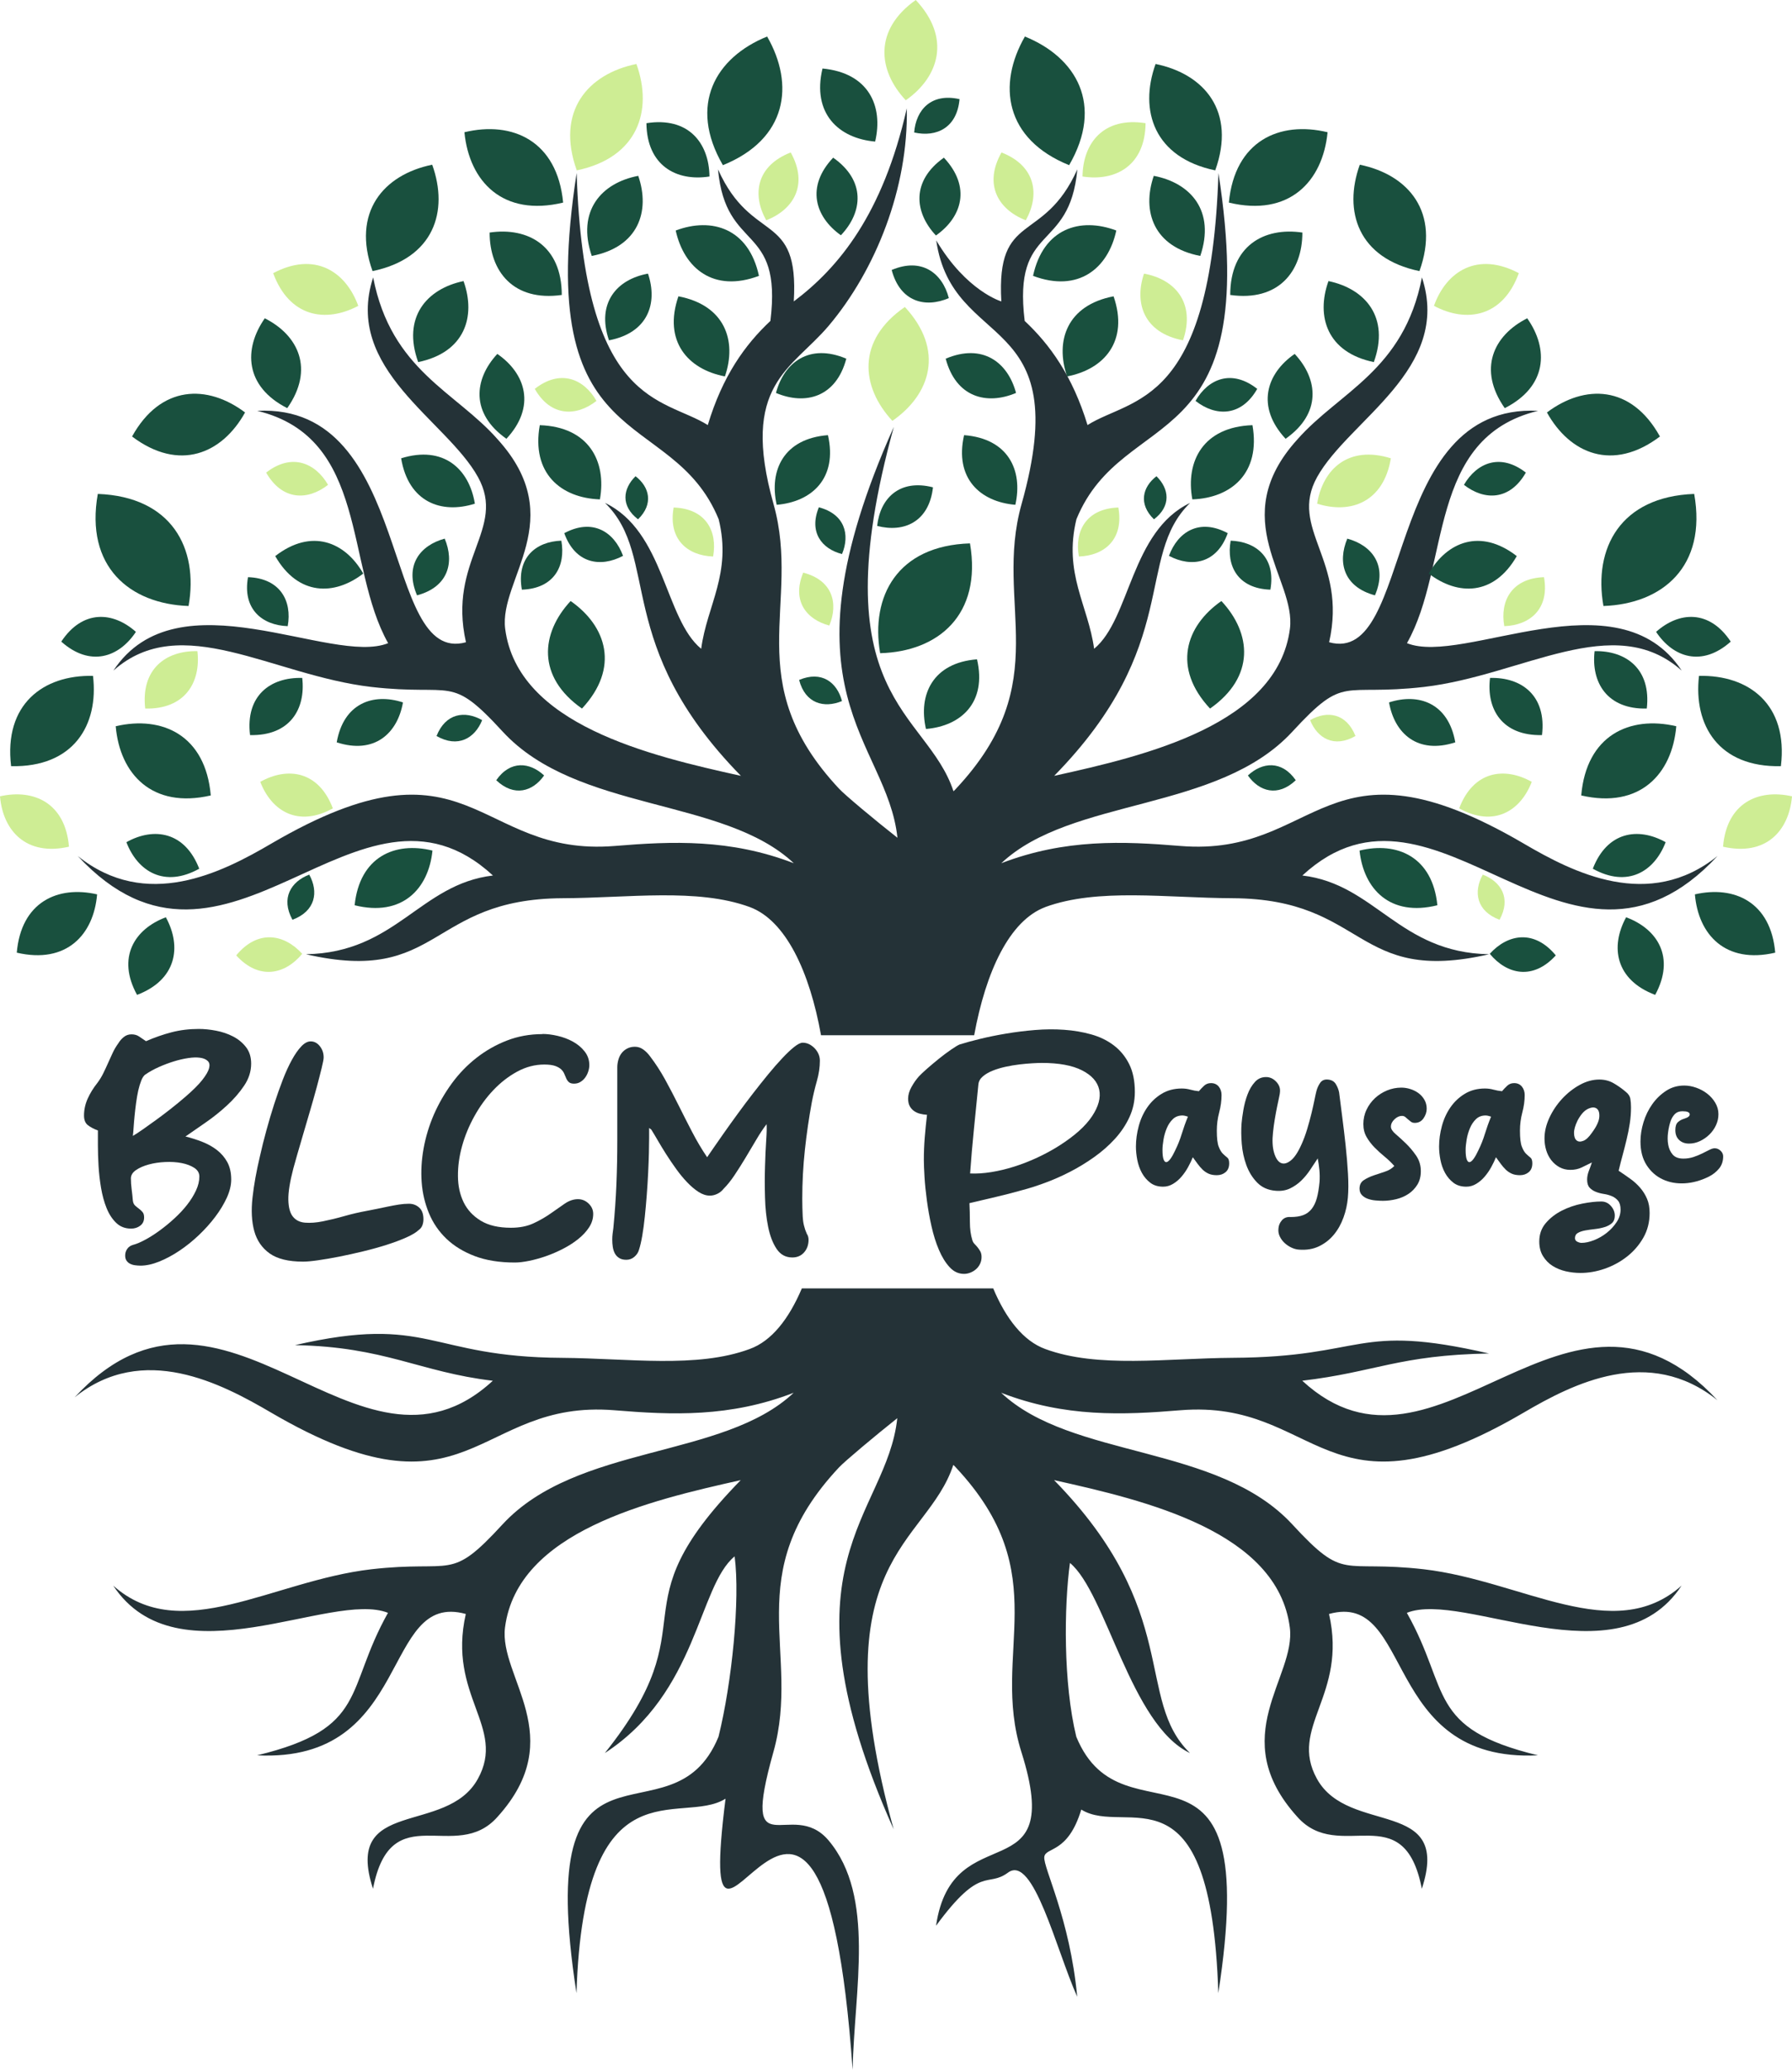 <?xml version="1.0" encoding="UTF-8"?>
<svg id="Calque_2" data-name="Calque 2" xmlns="http://www.w3.org/2000/svg" viewBox="0 0 568.02 656.11">
  <defs>
    <style>
      .cls-1 {
        fill: #19503e;
      }

      .cls-1, .cls-2, .cls-3 {
        fill-rule: evenodd;
      }

      .cls-1, .cls-2, .cls-3, .cls-4 {
        stroke-width: 0px;
      }

      .cls-2, .cls-4 {
        fill: #243237;
      }

      .cls-3 {
        fill: #ceed94;
      }
    </style>
  </defs>
  <g id="Calque_2-2" data-name="Calque 2">
    <g>
      <g id="Calque_1-2" data-name="Calque 1-2">
        <g>
          <path class="cls-2" d="m331.33,287.53c16.69-6.11,38.48-2.88,59.41-2.8,42.58.22,38.48,27.62,81.27,17.76-28.55-.5-36.03-22.22-59.19-24.96,42.79-39.56,84.22,44.88,131.61-6.19-21.79,17.48-45.67,5.32-61.49-3.96-63.22-36.97-64.51,4.39-108.74.79-18.2-1.51-36.61-2.3-56.82,5.47,22.3-21,68.68-16.11,92.27-41.71,16.97-18.41,15.25-11.15,41.71-14.17,31.36-3.67,60.2-24.31,81.7-5.18-20.35-30.85-69.11-1.44-87.09-8.7,13.88-24.52,6.19-65.09,41.57-73.65-49.7-2.52-39.27,80.84-66.24,73.36,5.9-26.03-12.95-35.89-3.81-52.36,10.07-18.12,42.79-34.16,33.23-63.29-5.75,29.56-26.11,36.18-39.48,51.35-22.94,25.32-.29,44.3-2.37,60.05-3.96,30.35-45.67,40.2-74.72,46.6,40.78-41.64,25.46-69.26,43.08-86.52-18.84,8.99-18.91,36.75-30.42,46.24-1.87-13.74-9.78-23.88-5.61-41.07,15.03-36.61,59.19-18.27,45.02-109.75-2.37,74.22-27.33,70.98-41.5,79.9-4.75-15.53-11.87-25.46-19.92-33.01-3.81-31.29,14.24-21.36,16.69-48.04-10.79,24.02-25.75,12.95-24.09,41.86,0,0-11.08-3.24-20.64-19.35,5.18,35.6,44.45,21.79,27.04,83.64-8.92,31.79,11.15,56.1-20.78,90.19-.14.22-.43.43-.79.79-8.49-25.75-42.65-29.34-18.91-115.5-37.76,84.43-2.16,99.18,1.15,130.25-6.98-5.47-16.69-13.59-18.48-15.53-31.93-34.09-11.87-58.4-20.78-90.19-10.72-38.05,5.75-42.72,17.48-56.6,14.96-17.76,25.24-43.73,24.74-68.9-7.62,33.59-21.58,50.49-35.82,61.2h0c1.73-28.91-13.23-17.84-24.02-41.86,2.45,26.68,20.43,16.76,16.61,48.04-8.06,7.55-15.18,17.48-19.85,33.01-14.24-8.92-39.2-5.68-41.57-79.9-14.17,91.48,29.99,73.14,45.02,109.75,4.24,17.19-3.74,27.33-5.54,41.07-11.58-9.49-11.65-37.25-30.49-46.24,17.69,17.26,2.3,44.88,43.08,86.52-28.98-6.4-70.77-16.25-74.72-46.6-2.01-15.75,20.57-34.74-2.37-60.05-13.31-15.18-33.73-21.79-39.48-51.35-9.49,29.13,23.23,45.17,33.23,63.29,9.13,16.47-9.71,26.32-3.81,52.36-26.97,7.48-16.54-75.88-66.17-73.36,35.38,8.56,27.69,49.12,41.5,73.65-17.98,7.26-66.67-22.15-87.09,8.7,21.5-19.13,50.34,1.51,81.77,5.18,26.39,3.02,24.74-4.24,41.64,14.17,23.59,25.6,69.98,20.71,92.27,41.71-20.21-7.77-38.55-6.98-56.82-5.47-44.23,3.6-45.45-37.76-108.74-.79-15.82,9.28-39.7,21.43-61.42,3.96,47.4,51.06,88.75-33.37,131.61,6.19-23.16,2.73-30.71,24.45-59.26,24.96,42.79,9.85,38.69-17.55,81.34-17.76,20.86-.07,42.65-3.31,59.33,2.8,11.44,4.24,18.99,20.57,22.58,40.63h48.55c3.67-20.07,11.15-36.39,22.58-40.63h-.04Zm-77.17,120.9c-4.1,9.64-9.57,16.69-16.54,19.2-16.69,6.19-38.48,2.95-59.33,2.8-42.65-.22-42-13.88-84.79-4.03,28.55.5,39.56,8.56,62.71,11.29-42.86,39.56-85.15-45.88-132.55,5.25,21.72-17.48,46.53-4.39,62.35,4.89,63.29,36.97,64.51-4.39,108.74-.79,18.27,1.51,36.61,2.3,56.82-5.54-22.3,21.07-68.68,16.18-92.27,41.71-16.9,18.41-15.25,11.22-41.64,14.24-31.43,3.67-60.27,24.31-81.77,5.18,20.43,30.85,69.11,1.44,87.09,8.63-13.81,24.6-6.11,36.61-41.5,45.17,49.62,2.45,39.2-52.29,66.17-44.81-5.9,25.96,12.95,35.82,3.81,52.29-10,18.12-42.72,5.68-33.23,34.81,5.75-29.56,26.18-7.7,39.48-22.8,22.94-25.39.36-44.3,2.37-60.05,3.96-30.42,45.74-40.2,74.72-46.68-40.78,41.71-9.06,43.87-43.08,86.52,29.49-19.2,29.56-52.86,41.14-62.35,1.8,13.66-.86,40.06-5.11,57.18-15.03,36.61-59.19-10.21-45.02,81.27,2.37-74.22,33.08-52.72,47.25-61.64-10.5,83.57,30.21-57.9,40.28,85.94.5-25.24,7.34-54.95-7.62-72.71-11.72-13.88-28.19,10-17.48-28.05,8.92-31.79-11.15-56.1,20.78-90.19,1.8-1.94,11.51-10.07,18.48-15.61-3.31,31.14-38.91,45.88-1.15,130.32-23.73-86.16,10.43-89.76,18.91-115.5.36.36.65.58.79.79,31.93,34.09,10.86,58.69,20.78,90.19,14.38,45.45-21.86,19.49-27.04,55.09,14.31-19.49,16.18-11.94,22.8-16.83,8.05-5.97,15.32,24.6,21.94,39.34-2.3-24.74-10.79-40.85-10.43-44.3.36-3.24,7.48-.93,11.72-15.03,14.24,8.92,41.07-16.04,43.44,58.18,14.17-91.48-29.99-44.66-45.02-81.27-4.17-17.12-3.88-41.35-2.01-55.09,11.51,9.49,19.2,51.35,38.05,60.27-17.62-17.19-2.3-44.81-43.08-86.52,29.06,6.47,70.77,16.25,74.72,46.68,2.09,15.75-20.57,34.67,2.37,60.05,13.38,15.1,33.73-6.76,39.48,22.8,9.57-29.13-23.16-16.69-33.23-34.81-9.13-16.47,9.71-26.32,3.81-52.29,26.97-7.48,16.54,47.25,66.24,44.81-35.38-8.56-27.69-20.57-41.57-45.17,17.98-7.19,66.74,22.22,87.09-8.63-21.5,19.13-50.34-1.51-81.7-5.18-26.47-3.02-24.74,4.17-41.71-14.24-23.59-25.53-69.98-20.64-92.27-41.71,20.21,7.84,38.62,7.05,56.82,5.54,44.23-3.6,45.53,37.76,108.74.79,15.82-9.28,39.7-21.43,61.49-3.96-47.4-51.06-88.82,33.37-131.61-6.19,23.16-2.73,30.64-8.13,59.19-8.63-42.79-9.85-38.69,1.15-81.27,1.37-20.93.14-42.72,3.38-59.41-2.8-6.9-2.52-12.44-9.57-16.47-19.2h-60.7.03Z"/>
          <path class="cls-1" d="m562.7,301.99c-15.75,3.67-24.38-5.68-25.46-18.48,12.51-2.88,24.09,2.45,25.46,18.48h0Z"/>
          <path class="cls-1" d="m305.59,137.94c14.02,1.08,18.7,11.15,16.25,22.08-11.15-.93-19.35-8.41-16.25-22.08h0Z"/>
          <path class="cls-1" d="m299.76,113.7c11.72-4.96,19.71,1.15,22.3,10.86-9.35,3.96-19.06,1.37-22.3-10.86h0Z"/>
          <path class="cls-1" d="m338.89,52.36c11.08-19.13,2.3-34.16-14.02-40.78-8.77,15.25-6.4,32.51,14.02,40.78h0Z"/>
          <path class="cls-3" d="m317.45,48.33c10.86,4.24,12.23,13.38,7.7,21.5-8.7-3.38-13.45-11.29-7.7-21.5h0Z"/>
          <path class="cls-1" d="m327.45,87.45c3.24-15.03,14.89-18.7,26.39-14.38-2.59,12.01-12.01,19.78-26.39,14.38h0Z"/>
          <path class="cls-1" d="m385.2,54.01c6.69-18.7-3.45-30.57-18.91-33.73-5.32,14.82-.43,29.7,18.91,33.73h0Z"/>
          <path class="cls-1" d="m380.46,81.13c4.82-14.24-3.02-23.16-14.74-25.39-3.88,11.29,0,22.58,14.74,25.39h0Z"/>
          <path class="cls-3" d="m374.99,107.88c4.03-11.87-2.52-19.35-12.37-21.14-3.16,9.42,0,18.77,12.37,21.14h0Z"/>
          <path class="cls-1" d="m352.98,93.93c4.89,14.24-3.02,23.16-14.74,25.39-3.88-11.29,0-22.58,14.74-25.39h0Z"/>
          <path class="cls-1" d="m299.19,49.98c8.7,9.28,5.75,18.84-2.52,24.67-6.9-7.34-7.84-17.33,2.52-24.67h0Z"/>
          <path class="cls-1" d="m389.52,64.22c19.13,4.6,29.77-6.69,31.29-22.3-15.25-3.67-29.42,2.73-31.29,22.3h0Z"/>
          <path class="cls-3" d="m363.12,39.05c-13.31-2.09-19.85,6.26-19.99,16.9,10.57,1.65,19.85-3.52,19.99-16.9h0Z"/>
          <path class="cls-1" d="m449.93,85.94c6.69-18.63-3.45-30.57-18.91-33.73-5.32,14.82-.5,29.7,18.91,33.73h0Z"/>
          <path class="cls-3" d="m481.43,86.59c-5.03,13.88-16.54,15.89-26.9,10.36,3.96-11.08,13.88-17.26,26.9-10.36h0Z"/>
          <path class="cls-1" d="m435.47,114.78c5.11-14.17-2.66-23.23-14.38-25.68-4.03,11.29-.36,22.65,14.38,25.68h0Z"/>
          <path class="cls-1" d="m407.5,139.09c11.36-7.98,10.43-18.84,2.88-26.9-9.06,6.26-12.3,16.76-2.88,26.9h0Z"/>
          <path class="cls-1" d="m383.55,224.61c14.38-10.07,13.16-23.88,3.6-34.09-11.44,7.98-15.61,21.22-3.6,34.09h0Z"/>
          <path class="cls-1" d="m402.68,186.92c1.8-10.07-4.46-15.25-12.59-15.53-1.44,8.05,2.3,15.18,12.59,15.53h0Z"/>
          <path class="cls-3" d="m354.49,160.88c1.8,10.07-4.39,15.25-12.51,15.53-1.44-8.06,2.3-15.18,12.51-15.53h0Z"/>
          <path class="cls-1" d="m397,134.78c2.66,15.25-6.76,23.09-19.06,23.52-2.23-12.15,3.52-23.01,19.06-23.52h0Z"/>
          <path class="cls-1" d="m389.16,169.01c-3.45,9.64-11.44,11-18.63,7.19,2.8-7.62,9.64-12.01,18.63-7.19h0Z"/>
          <path class="cls-1" d="m365.78,164.62c-5.03-4.89-3.6-10.28.79-13.66,4.03,3.96,4.75,9.42-.79,13.66h0Z"/>
          <path class="cls-1" d="m398.51,123.27c-5.03,8.85-13.16,8.85-19.56,3.81,4.03-7.05,11.51-10.14,19.56-3.81h0Z"/>
          <path class="cls-1" d="m389.95,93.5c0-15.53,10.64-21.58,22.87-19.78,0,12.3-7.55,21.94-22.87,19.78h0Z"/>
          <path class="cls-3" d="m440.87,145.28c-2.3,13.88-12.73,17.76-23.37,14.38,1.8-11,9.92-18.56,23.37-14.38h0Z"/>
          <path class="cls-1" d="m435.83,188.72c4.03-9.42-.86-15.82-8.77-17.98-3.16,7.55-1.15,15.32,8.77,17.98h0Z"/>
          <path class="cls-1" d="m526.16,138.37c-14.96,11.29-28.55,5.47-35.82-7.62,11.94-8.99,26.75-8.77,35.82,7.62h0Z"/>
          <path class="cls-1" d="m476.97,129.38c13.45-6.83,14.02-18.7,7.12-28.48-10.72,5.39-15.75,16.18-7.12,28.48h0Z"/>
          <path class="cls-1" d="m483.66,149.81c-5.11,8.92-13.16,8.92-19.63,3.88,4.1-7.05,11.58-10.14,19.63-3.88h0Z"/>
          <path class="cls-1" d="m480.78,176.28c-7.26,12.66-18.7,12.59-27.9,5.54,5.75-10.07,16.4-14.46,27.9-5.54h0Z"/>
          <path class="cls-3" d="m489.41,182.96c1.8,10.07-4.46,15.25-12.59,15.53-1.44-7.98,2.37-15.18,12.59-15.53h0Z"/>
          <path class="cls-1" d="m537.02,156.57c4.1,23.09-10.14,34.88-28.77,35.53-3.24-18.34,5.39-34.67,28.77-35.53h0Z"/>
          <path class="cls-1" d="m548.6,203.39c-6.76-10.21-16.4-9.57-23.66-3.09,5.39,8.13,14.53,11.22,23.66,3.09h0Z"/>
          <path class="cls-1" d="m564.5,242.87c2.37-19.63-10.21-28.98-25.96-28.62-1.8,15.68,6.26,29.06,25.96,28.62h0Z"/>
          <path class="cls-1" d="m521.99,224.61c1.44-12.51-6.54-18.41-16.54-18.2-1.15,9.92,3.96,18.48,16.54,18.2h0Z"/>
          <path class="cls-1" d="m488.77,233.02c1.51-12.51-6.47-18.41-16.47-18.12-1.22,9.92,3.88,18.41,16.47,18.12h0Z"/>
          <path class="cls-1" d="m461.29,235.32c-2.16-12.37-11.51-15.75-21-12.66,1.73,9.85,9.06,16.54,21,12.66h0Z"/>
          <path class="cls-3" d="m429.65,233.31c-2.88-7.26-8.99-8.13-14.38-5.03,2.3,5.75,7.62,8.92,14.38,5.03h0Z"/>
          <path class="cls-1" d="m410.73,247.33c-4.46-6.4-10.64-5.75-15.18-1.51,3.6,5.11,9.49,6.9,15.18,1.51h0Z"/>
          <path class="cls-3" d="m462.52,256.25c4.46-11.79,14.24-13.31,23.01-8.41-3.6,9.35-12.08,14.46-23.01,8.41h0Z"/>
          <path class="cls-1" d="m501.21,252.15c1.65-19.06,15.32-25.39,30.13-21.94-1.29,15.1-11.51,26.25-30.13,21.94h0Z"/>
          <path class="cls-3" d="m546.16,268.4c1.15-13.81,11.08-18.41,21.86-15.97-.94,11-8.34,19.06-21.86,15.97h0Z"/>
          <path class="cls-1" d="m493.15,302.85c-7.19,7.91-15.46,6.11-20.93-.5,5.75-6.33,14.1-7.77,20.93.5h0Z"/>
          <path class="cls-1" d="m504.88,275.38c4.53-11.72,14.31-13.31,23.09-8.41-3.6,9.35-12.08,14.53-23.09,8.41h0Z"/>
          <path class="cls-1" d="m455.61,286.96c-1.51-15.32-12.73-20.28-24.67-17.33,1.29,12.23,9.71,21.07,24.67,17.33h0Z"/>
          <path class="cls-3" d="m475.32,291.56c3.74-6.83.5-12.08-5.32-14.31-3.02,5.47-2.01,11.58,5.32,14.31h0Z"/>
          <path class="cls-1" d="m524.65,315.37c6.4-11.79.86-20.86-9.21-24.6-5.11,9.35-3.38,19.85,9.21,24.6h0Z"/>
          <path class="cls-1" d="m5.32,301.99c15.75,3.67,24.38-5.68,25.46-18.48-12.51-2.88-24.09,2.45-25.46,18.48h0Z"/>
          <path class="cls-1" d="m262.44,137.94c-14.02,1.08-18.7,11.15-16.25,22.08,11.15-.93,19.35-8.41,16.25-22.08h0Z"/>
          <path class="cls-1" d="m268.26,113.7c-11.72-4.96-19.71,1.15-22.3,10.86,9.35,3.96,19.06,1.37,22.3-10.86h0Z"/>
          <path class="cls-1" d="m229.14,52.36c-11.08-19.13-2.3-34.16,14.02-40.78,8.77,15.25,6.4,32.51-14.02,40.78h0Z"/>
          <path class="cls-3" d="m250.64,48.33c-10.93,4.24-12.3,13.38-7.77,21.5,8.7-3.38,13.45-11.29,7.77-21.5h0Z"/>
          <path class="cls-1" d="m240.57,87.45c-3.24-15.03-14.89-18.7-26.39-14.38,2.66,12.01,12.01,19.78,26.39,14.38h0Z"/>
          <path class="cls-3" d="m182.82,54.01c-6.69-18.7,3.45-30.57,18.91-33.73,5.32,14.82.43,29.7-18.91,33.73h0Z"/>
          <path class="cls-1" d="m187.57,81.13c-4.82-14.24,3.02-23.16,14.74-25.39,3.88,11.29,0,22.58-14.74,25.39h0Z"/>
          <path class="cls-1" d="m193.03,107.88c-4.03-11.87,2.52-19.35,12.37-21.14,3.16,9.42,0,18.77-12.37,21.14h0Z"/>
          <path class="cls-1" d="m215.04,93.93c-4.89,14.24,3.02,23.16,14.74,25.39,3.88-11.29,0-22.58-14.74-25.39h0Z"/>
          <path class="cls-1" d="m264.09,49.98c-8.7,9.21-5.75,18.77,2.45,24.6,6.98-7.34,7.91-17.33-2.45-24.6h0Z"/>
          <path class="cls-1" d="m178.5,64.22c-19.13,4.6-29.77-6.69-31.29-22.3,15.25-3.67,29.42,2.73,31.29,22.3h0Z"/>
          <path class="cls-1" d="m204.9,39.05c13.31-2.09,19.85,6.26,19.99,16.9-10.57,1.65-19.85-3.52-19.99-16.9h0Z"/>
          <path class="cls-1" d="m118.09,85.94c-6.69-18.63,3.45-30.57,18.91-33.73,5.32,14.82.5,29.7-18.91,33.73h0Z"/>
          <path class="cls-3" d="m86.59,86.59c5.11,13.88,16.54,15.89,26.97,10.36-4.03-11.08-13.95-17.26-26.97-10.36h0Z"/>
          <path class="cls-1" d="m132.55,114.78c-5.11-14.17,2.66-23.23,14.38-25.68,4.03,11.29.36,22.65-14.38,25.68h0Z"/>
          <path class="cls-1" d="m160.52,139.09c-11.36-7.98-10.36-18.84-2.88-26.9,9.06,6.26,12.3,16.76,2.88,26.9h0Z"/>
          <path class="cls-1" d="m184.47,224.61c-14.38-10.07-13.09-23.88-3.6-34.09,11.44,7.98,15.61,21.22,3.6,34.09h0Z"/>
          <path class="cls-1" d="m165.42,186.92c-1.8-10.07,4.39-15.25,12.51-15.53,1.44,8.05-2.3,15.18-12.51,15.53h0Z"/>
          <path class="cls-3" d="m213.53,160.88c-1.8,10.07,4.39,15.25,12.51,15.53,1.44-8.06-2.3-15.18-12.51-15.53h0Z"/>
          <path class="cls-1" d="m171.1,134.78c-2.73,15.25,6.69,23.09,19.06,23.52,2.16-12.15-3.6-23.01-19.06-23.52h0Z"/>
          <path class="cls-1" d="m178.86,169.01c3.45,9.64,11.44,11,18.63,7.19-2.8-7.62-9.64-12.01-18.63-7.19h0Z"/>
          <path class="cls-1" d="m202.24,164.62c5.03-4.89,3.6-10.28-.79-13.66-4.03,3.96-4.75,9.42.79,13.66h0Z"/>
          <path class="cls-3" d="m169.51,123.27c5.03,8.85,13.16,8.85,19.56,3.81-4.03-7.05-11.51-10.14-19.56-3.81h0Z"/>
          <path class="cls-1" d="m178.07,93.5c0-15.53-10.64-21.58-22.87-19.78,0,12.3,7.55,21.94,22.87,19.78h0Z"/>
          <path class="cls-1" d="m127.15,145.28c2.3,13.88,12.73,17.76,23.37,14.38-1.8-11-9.92-18.56-23.37-14.38h0Z"/>
          <path class="cls-1" d="m132.19,188.72c-4.03-9.42.86-15.82,8.77-17.98,3.16,7.55,1.15,15.32-8.77,17.98h0Z"/>
          <path class="cls-1" d="m41.86,138.37c14.96,11.29,28.55,5.47,35.82-7.62-11.94-8.99-26.75-8.77-35.82,7.62h0Z"/>
          <path class="cls-1" d="m91.05,129.38c-13.45-6.83-13.95-18.7-7.12-28.48,10.72,5.39,15.75,16.18,7.12,28.48h0Z"/>
          <path class="cls-3" d="m84.36,149.81c5.11,8.92,13.16,8.92,19.63,3.88-4.1-7.05-11.58-10.14-19.63-3.88h0Z"/>
          <path class="cls-1" d="m87.24,176.28c7.26,12.66,18.77,12.59,27.9,5.54-5.75-10.07-16.4-14.46-27.9-5.54h0Z"/>
          <path class="cls-1" d="m78.61,182.96c-1.8,10.07,4.46,15.25,12.59,15.53,1.44-7.98-2.37-15.18-12.59-15.53h0Z"/>
          <path class="cls-1" d="m31,156.57c-4.1,23.09,10.14,34.88,28.77,35.53,3.24-18.34-5.39-34.67-28.77-35.53h0Z"/>
          <path class="cls-1" d="m19.42,203.39c6.76-10.21,16.4-9.57,23.66-3.09-5.39,8.13-14.53,11.22-23.66,3.09h0Z"/>
          <path class="cls-1" d="m3.52,242.87c-2.37-19.63,10.21-28.98,25.96-28.62,1.87,15.68-6.26,29.06-25.96,28.62h0Z"/>
          <path class="cls-3" d="m46.03,224.61c-1.44-12.51,6.54-18.41,16.54-18.2,1.15,9.92-3.96,18.48-16.54,18.2h0Z"/>
          <path class="cls-1" d="m79.26,233.02c-1.51-12.51,6.47-18.41,16.54-18.12,1.15,9.92-3.96,18.41-16.54,18.12h0Z"/>
          <path class="cls-1" d="m106.73,235.32c2.16-12.37,11.51-15.75,21-12.66-1.73,9.85-9.06,16.54-21,12.66h0Z"/>
          <path class="cls-1" d="m138.37,233.31c2.88-7.26,8.99-8.13,14.46-5.03-2.3,5.75-7.7,8.92-14.46,5.03h0Z"/>
          <path class="cls-1" d="m157.29,247.33c4.46-6.4,10.64-5.75,15.18-1.51-3.6,5.11-9.49,6.9-15.18,1.51h0Z"/>
          <path class="cls-3" d="m105.51,256.25c-4.46-11.79-14.24-13.31-23.01-8.41,3.6,9.35,12.08,14.46,23.01,8.41h0Z"/>
          <path class="cls-1" d="m66.81,252.15c-1.65-19.06-15.32-25.39-30.13-21.94,1.29,15.1,11.51,26.25,30.13,21.94h0Z"/>
          <path class="cls-3" d="m21.86,268.4c-1.15-13.81-11.08-18.41-21.86-15.97.93,11,8.41,19.06,21.86,15.97h0Z"/>
          <path class="cls-3" d="m74.87,302.85c7.19,7.91,15.46,6.11,20.93-.5-5.75-6.33-14.1-7.77-20.93.5h0Z"/>
          <path class="cls-1" d="m63.15,275.38c-4.53-11.72-14.31-13.31-23.09-8.41,3.6,9.35,12.08,14.53,23.09,8.41h0Z"/>
          <path class="cls-1" d="m112.41,286.96c1.58-15.32,12.73-20.28,24.67-17.33-1.22,12.23-9.71,21.07-24.67,17.33h0Z"/>
          <path class="cls-1" d="m92.7,291.56c-3.74-6.83-.5-12.08,5.32-14.31,3.02,5.47,2.01,11.58-5.32,14.31h0Z"/>
          <path class="cls-1" d="m43.44,315.37c-6.47-11.79-.86-20.86,9.13-24.6,5.11,9.35,3.38,19.85-9.13,24.6h0Z"/>
          <path class="cls-3" d="m290.27,0c11.22,11.94,7.48,24.31-3.16,31.79-8.92-9.49-10.14-22.37,3.16-31.79h0Z"/>
          <path class="cls-1" d="m260.71,21.72c-3.38,14.24,5.11,22.15,16.69,23.16,2.66-11.29-2.09-21.79-16.69-23.16h0Z"/>
          <path class="cls-1" d="m304.15,31.43c-.79,9.06-7.26,12.15-14.38,10.57.58-7.26,5.47-12.59,14.38-10.57h0Z"/>
          <path class="cls-1" d="m282.64,85.58c9.49-4.03,16.04.93,18.12,8.92-7.55,3.24-15.46,1.15-18.12-8.92h0Z"/>
          <path class="cls-3" d="m286.82,97.31c-15.32,10.57-14.02,25.24-3.96,36.1,12.15-8.41,16.61-22.44,3.96-36.1h0Z"/>
          <path class="cls-1" d="m307.46,172.25c-23.01.72-31.57,16.76-28.48,34.81,18.34-.5,32.36-12.08,28.48-34.81h0Z"/>
          <path class="cls-1" d="m309.69,209c-13.95,1.08-18.7,11.15-16.18,22.08,11.15-.93,19.35-8.41,16.18-22.08h0Z"/>
          <path class="cls-1" d="m253.3,215.54c7.12-3.02,12.01.72,13.59,6.69-5.68,2.37-11.65.79-13.59-6.69h0Z"/>
          <path class="cls-3" d="m254.6,181.53c9.28,2.37,11.22,9.71,8.27,16.76-7.34-1.94-11.94-7.91-8.27-16.76h0Z"/>
          <path class="cls-1" d="m259.56,160.81c8.2,2.16,9.92,8.63,7.34,14.82-6.47-1.65-10.57-6.98-7.34-14.82h0Z"/>
          <path class="cls-1" d="m295.73,154.48c-10.64-2.73-16.76,3.52-17.69,12.23,8.49,2.23,16.47-1.29,17.69-12.23h0Z"/>
        </g>
      </g>
      <g>
        <path class="cls-4" d="m307.29,381.38c.09,1.8.14,3.8.14,5.98s.26,4.11.78,5.77c.14.48.38.88.71,1.21s.65.69.96,1.07c.31.38.59.81.86,1.28.26.48.39,1.07.39,1.78,0,.81-.17,1.54-.5,2.21-.33.67-.76,1.22-1.28,1.67s-1.12.81-1.78,1.07c-.67.26-1.33.39-1.99.39-1.76,0-3.29-.71-4.59-2.14-1.31-1.42-2.43-3.25-3.38-5.48-.95-2.23-1.73-4.72-2.35-7.48-.62-2.75-1.1-5.47-1.46-8.16-.36-2.68-.61-5.16-.75-7.44s-.21-4.08-.21-5.41c0-2.42.09-4.82.29-7.19.19-2.37.43-4.75.71-7.12-.81-.05-1.57-.17-2.28-.36-.71-.19-1.34-.49-1.89-.89s-.99-.91-1.32-1.53-.5-1.4-.5-2.35c0-1.19.36-2.42,1.07-3.7s1.5-2.4,2.35-3.35c.52-.57,1.38-1.38,2.56-2.42,1.19-1.04,2.45-2.1,3.77-3.17,1.33-1.07,2.61-2.03,3.85-2.88,1.23-.86,2.14-1.4,2.71-1.64,1.8-.57,3.98-1.16,6.52-1.78,2.54-.62,5.28-1.18,8.23-1.67,2.94-.5,5.99-.88,9.15-1.14s6.24-.29,9.26-.07c3.02.21,5.88.7,8.58,1.46,2.71.76,5.08,1.91,7.12,3.46,2.04,1.54,3.67,3.51,4.88,5.91,1.21,2.4,1.82,5.35,1.82,8.87,0,2.85-.57,5.51-1.71,7.98-1.14,2.47-2.67,4.76-4.59,6.87-1.92,2.11-4.12,4.05-6.59,5.8-2.47,1.76-5.02,3.31-7.66,4.67s-5.27,2.52-7.91,3.49-5.05,1.75-7.23,2.31c-2.85.81-5.65,1.53-8.4,2.17s-5.53,1.29-8.33,1.96h-.01Zm.21-9.4c2.09.1,4.32-.05,6.7-.43,2.37-.38,4.8-.96,7.27-1.74s4.93-1.74,7.37-2.88c2.45-1.14,4.76-2.4,6.94-3.78,4.84-3.09,8.3-6.18,10.36-9.29,2.07-3.11,2.82-5.92,2.28-8.44-.55-2.52-2.36-4.56-5.45-6.13-3.09-1.57-7.34-2.35-12.75-2.35-.71,0-1.7.04-2.96.11-1.26.07-2.61.19-4.06.36s-2.93.42-4.45.75c-1.52.33-2.9.75-4.13,1.25-1.24.5-2.27,1.1-3.1,1.82-.83.71-1.29,1.54-1.39,2.49-.48,4.75-.95,9.49-1.42,14.21-.48,4.73-.88,9.41-1.21,14.07v-.02Z"/>
        <path class="cls-4" d="m380.01,345.91c.52-.62,1.08-1.2,1.67-1.75.59-.55,1.32-.82,2.17-.82,1.04,0,1.86.37,2.46,1.1.59.74.89,1.63.89,2.67,0,1.8-.25,3.64-.75,5.52s-.75,3.81-.75,5.8c0,2.38.2,4.07.61,5.09.4,1.02.85,1.77,1.35,2.24.5.48.95.87,1.35,1.18s.61.91.61,1.82c0,1.24-.38,2.17-1.14,2.81s-1.69.96-2.78.96c-1,0-1.85-.15-2.56-.46-.71-.31-1.35-.74-1.92-1.28-.57-.55-1.1-1.16-1.6-1.85s-1.01-1.39-1.53-2.1c-.38.95-.87,1.97-1.46,3.06s-1.28,2.1-2.07,3.03c-.78.93-1.67,1.7-2.67,2.31-1,.62-2.07.93-3.21.93-1.61,0-2.97-.41-4.06-1.24s-1.98-1.87-2.67-3.13c-.69-1.26-1.17-2.63-1.46-4.12-.29-1.49-.43-2.9-.43-4.23,0-2.13.3-4.3.89-6.5.59-2.2,1.5-4.18,2.71-5.93s2.73-3.19,4.56-4.3,3.95-1.67,6.37-1.67c.95,0,1.85.12,2.71.36s1.76.4,2.71.5h0Zm-3.49,8.05c-.71-.24-1.28-.36-1.71-.36-1.24,0-2.26.39-3.06,1.17-.81.78-1.45,1.75-1.92,2.89-.48,1.14-.82,2.34-1.03,3.6-.21,1.26-.32,2.34-.32,3.24,0,1.43.12,2.45.36,3.06.24.62.55.89.93.82.38-.07.81-.44,1.28-1.1s.95-1.52,1.43-2.56c.85-1.71,1.55-3.47,2.1-5.27.55-1.8,1.2-3.63,1.96-5.48h-.02Z"/>
        <path class="cls-4" d="m418.26,374.76c.09-1.33.08-2.61-.04-3.85-.12-1.23-.3-2.47-.53-3.7-.76,1.14-1.56,2.34-2.39,3.6-.83,1.26-1.77,2.4-2.81,3.42-1.05,1.02-2.23,1.85-3.56,2.49s-2.85.89-4.56.75c-2.42-.19-4.38-1.06-5.88-2.6-1.5-1.54-2.64-3.38-3.42-5.52s-1.27-4.39-1.46-6.77c-.19-2.37-.21-4.51-.07-6.41.09-1.14.28-2.56.57-4.27s.72-3.36,1.32-4.95c.59-1.59,1.39-2.93,2.39-4.02,1-1.09,2.28-1.59,3.85-1.5,1.09.1,2.07.6,2.92,1.53.86.93,1.23,1.96,1.14,3.1,0,.33-.1.93-.29,1.78s-.4,1.86-.64,3.03c-.24,1.16-.48,2.45-.71,3.85-.24,1.4-.43,2.79-.57,4.17-.29,2.61-.18,4.77.32,6.48.5,1.71,1.2,2.79,2.1,3.24.9.45,1.95.23,3.13-.68,1.19-.9,2.35-2.64,3.49-5.2.66-1.47,1.26-3.07,1.78-4.81.52-1.73.97-3.38,1.35-4.95.38-1.57.7-2.99.96-4.27.26-1.28.46-2.21.61-2.78.24-.95.63-1.83,1.18-2.64s1.36-1.16,2.46-1.07c1.14.1,1.97.56,2.49,1.39s.88,1.72,1.07,2.67c.29,2.28.62,4.89,1,7.83s.74,5.95,1.07,9.01c.33,3.06.58,6.05.75,8.97s.15,5.45-.04,7.59-.65,4.23-1.39,6.27c-.74,2.04-1.74,3.85-3.03,5.41-1.28,1.57-2.85,2.8-4.7,3.7-1.85.9-3.99,1.26-6.41,1.07-.76-.05-1.54-.26-2.35-.64s-1.53-.87-2.17-1.46-1.15-1.28-1.53-2.07c-.38-.78-.52-1.6-.43-2.46.05-1,.42-1.89,1.1-2.67.69-.78,1.6-1.13,2.74-1.03,1.61,0,2.96-.2,4.02-.61,1.07-.4,1.96-1.06,2.67-1.96.71-.9,1.26-2.04,1.64-3.42s.66-3.06.85-5.06v.02Z"/>
        <path class="cls-4" d="m441.98,369.63c-.9-1.04-1.92-2.03-3.06-2.96-1.14-.93-2.21-1.9-3.21-2.92s-1.84-2.12-2.53-3.31-1.03-2.56-1.03-4.13.33-3.12,1-4.52c.66-1.4,1.55-2.62,2.67-3.67,1.12-1.04,2.4-1.86,3.85-2.46,1.45-.59,2.96-.89,4.52-.89.95,0,1.91.15,2.88.46.97.31,1.84.75,2.6,1.32s1.38,1.27,1.85,2.1.71,1.77.71,2.81-.33,2.05-1,3.03c-.67.97-1.59,1.46-2.78,1.46-.48,0-.88-.12-1.21-.36s-.64-.49-.93-.75c-.29-.26-.57-.51-.86-.75-.29-.24-.64-.36-1.07-.36-.81,0-1.59.36-2.35,1.07s-1.14,1.5-1.14,2.35c0,.71.5,1.5,1.5,2.35s2.08,1.84,3.24,2.96c1.16,1.12,2.24,2.4,3.24,3.85,1,1.45,1.5,3.1,1.5,4.95,0,1.66-.37,3.09-1.1,4.27-.74,1.19-1.67,2.16-2.81,2.92-1.14.76-2.42,1.32-3.85,1.67s-2.85.53-4.27.53c-.67,0-1.42-.04-2.28-.11-.85-.07-1.66-.24-2.42-.5s-1.4-.65-1.92-1.18c-.52-.52-.78-1.21-.78-2.07,0-1.19.44-2.08,1.32-2.67s1.91-1.09,3.1-1.5c1.19-.4,2.4-.81,3.63-1.21,1.23-.4,2.23-1.01,2.99-1.82v.04Z"/>
        <path class="cls-4" d="m476.1,345.91c.52-.62,1.08-1.2,1.67-1.75.59-.55,1.32-.82,2.17-.82,1.04,0,1.86.37,2.46,1.1.59.74.89,1.63.89,2.67,0,1.8-.25,3.64-.75,5.52s-.75,3.81-.75,5.8c0,2.38.2,4.07.61,5.09.4,1.02.85,1.77,1.35,2.24.5.48.95.87,1.35,1.18s.61.91.61,1.82c0,1.24-.38,2.17-1.14,2.81s-1.69.96-2.78.96c-1,0-1.85-.15-2.56-.46-.71-.31-1.35-.74-1.92-1.28-.57-.55-1.1-1.16-1.6-1.85s-1.01-1.39-1.53-2.1c-.38.95-.87,1.97-1.46,3.06s-1.28,2.1-2.07,3.03c-.78.93-1.67,1.7-2.67,2.31-1,.62-2.07.93-3.21.93-1.61,0-2.97-.41-4.06-1.24s-1.98-1.87-2.67-3.13c-.69-1.26-1.17-2.63-1.46-4.12-.29-1.49-.43-2.9-.43-4.23,0-2.13.3-4.3.89-6.5.59-2.2,1.5-4.18,2.71-5.93s2.73-3.19,4.56-4.3,3.95-1.67,6.37-1.67c.95,0,1.85.12,2.71.36s1.76.4,2.71.5h0Zm-3.49,8.05c-.71-.24-1.28-.36-1.71-.36-1.24,0-2.26.39-3.06,1.17-.81.78-1.45,1.75-1.92,2.89-.48,1.14-.82,2.34-1.03,3.6-.21,1.26-.32,2.34-.32,3.24,0,1.43.12,2.45.36,3.06.24.62.55.89.93.82.38-.07.81-.44,1.28-1.1s.95-1.52,1.43-2.56c.85-1.71,1.55-3.47,2.1-5.27.55-1.8,1.2-3.63,1.96-5.48h-.02Z"/>
        <path class="cls-4" d="m504.59,368.49c-1.09.52-2.16,1.05-3.2,1.57-1.05.52-2.26.78-3.63.78-1.28,0-2.43-.29-3.46-.85-1.02-.57-1.89-1.32-2.6-2.24s-1.25-1.98-1.6-3.17c-.36-1.19-.53-2.42-.53-3.7,0-2.14.51-4.31,1.53-6.52s2.36-4.21,4.02-6.02c1.66-1.8,3.53-3.28,5.59-4.42,2.07-1.14,4.14-1.71,6.23-1.71,1.66,0,3.16.38,4.49,1.14s2.61,1.66,3.85,2.71c.86.67,1.35,1.41,1.5,2.24.14.83.21,1.74.21,2.74,0,1.71-.13,3.41-.39,5.09-.26,1.69-.59,3.37-1,5.06-.4,1.69-.83,3.36-1.28,5.02s-.87,3.3-1.25,4.91c1.28.86,2.52,1.71,3.7,2.56,1.19.85,2.23,1.8,3.13,2.85s1.63,2.21,2.17,3.49c.55,1.28.82,2.78.82,4.49,0,2.9-.67,5.51-1.99,7.83-1.33,2.33-3.05,4.32-5.16,5.98-2.11,1.66-4.46,2.94-7.05,3.85-2.59.9-5.16,1.35-7.73,1.35-1.57,0-3.12-.18-4.67-.53-1.54-.36-2.93-.93-4.17-1.71-1.24-.78-2.24-1.82-3.03-3.1s-1.18-2.83-1.18-4.63c0-2.28.69-4.23,2.07-5.84s3.07-2.93,5.09-3.95,4.17-1.76,6.45-2.21c2.28-.45,4.3-.68,6.05-.68,1.19,0,2.2.46,3.03,1.39s1.25,1.96,1.25,3.1c0,1.04-.31,1.84-.93,2.39s-1.4.96-2.35,1.25-1.96.49-3.03.61-2.08.26-3.03.43c-.95.17-1.73.43-2.35.78-.62.36-.93.91-.93,1.67,0,.52.25.9.75,1.14.5.24.94.36,1.32.36,1.19,0,2.5-.29,3.95-.85,1.45-.57,2.79-1.34,4.02-2.31,1.23-.97,2.28-2.1,3.13-3.38.86-1.28,1.28-2.61,1.28-3.99,0-1.23-.26-2.17-.78-2.81s-1.18-1.13-1.96-1.46-1.64-.57-2.56-.71c-.93-.14-1.78-.37-2.56-.68s-1.44-.75-1.96-1.32-.78-1.42-.78-2.56c0-.9.19-1.84.57-2.81s.69-1.84.93-2.6v-.02Zm-4.56-13.25c-.76,1.57-1.13,2.9-1.1,3.99.02,1.09.3,1.85.82,2.28.52.43,1.22.48,2.1.14.88-.33,1.79-1.19,2.74-2.56,1.47-1.99,2.26-3.67,2.35-5.02s-.2-2.25-.89-2.71c-.69-.45-1.61-.39-2.78.18-1.16.57-2.24,1.8-3.24,3.7h0Z"/>
        <path class="cls-4" d="m533.36,352.25c-1.05,0-1.85.29-2.42.85-.57.57-1.02,1.28-1.35,2.14-.38,1.09-.67,2.33-.85,3.7-.19,1.38-.18,2.68.04,3.92s.69,2.28,1.42,3.13c.74.85,1.86,1.28,3.38,1.28,1.14,0,2.21-.17,3.21-.5s1.92-.71,2.78-1.14,1.61-.81,2.28-1.14c.66-.33,1.21-.5,1.64-.5.71,0,1.34.26,1.89.78.55.52.82,1.12.82,1.78,0,1.52-.43,2.8-1.28,3.85-.86,1.05-1.92,1.9-3.21,2.56-2.56,1.28-5.13,1.99-7.69,2.14-2.56.14-4.89-.27-6.98-1.25-2.09-.97-3.79-2.47-5.09-4.49-1.31-2.02-1.96-4.52-1.96-7.51,0-1.99.32-4.04.96-6.13.64-2.09,1.57-3.99,2.78-5.7,1.21-1.71,2.67-3.12,4.38-4.24,1.71-1.12,3.63-1.67,5.77-1.67,1.23,0,2.49.23,3.77.68s2.45,1.08,3.49,1.89c1.04.81,1.9,1.77,2.56,2.89s1,2.31,1,3.6-.26,2.41-.78,3.53-1.22,2.1-2.1,2.96-1.88,1.54-2.99,2.07c-1.12.52-2.27.78-3.45.78-1.28,0-2.33-.38-3.13-1.14-.81-.76-1.21-1.8-1.21-3.13,0-1.19.27-2.03.82-2.53.55-.5,1.22-.87,2.03-1.1,1.23-.38,1.8-.87,1.71-1.46-.1-.59-.83-.89-2.21-.89h-.03Z"/>
      </g>
      <g>
        <path class="cls-4" d="m31.04,358.36c-1.28-.48-2.34-1.04-3.17-1.68s-1.24-1.65-1.24-3.06c0-1.84.39-3.63,1.17-5.37.78-1.74,1.79-3.36,3.02-4.91.73-.96,1.36-1.99,1.89-3.06.53-1.07,1.03-2.16,1.52-3.26s.97-2.18,1.48-3.26c.5-1.07,1.12-2.12,1.85-3.12.45-.75,1.03-1.4,1.72-1.94.69-.55,1.49-.82,2.4-.82.97,0,1.79.24,2.47.72.69.48,1.4.97,2.13,1.45,2.7-1.18,5.4-2.12,8.12-2.83,2.7-.7,5.57-1.05,8.59-1.05,1.74,0,3.59.18,5.53.56,1.95.37,3.74.99,5.39,1.84,1.65.86,3.01,1.99,4.09,3.39s1.61,3.14,1.61,5.2c0,2.46-.74,4.8-2.24,7.01-1.49,2.22-3.31,4.31-5.46,6.28-2.15,1.98-4.42,3.79-6.8,5.43s-4.49,3.1-6.32,4.38c1.79.44,3.55,1,5.29,1.68,1.74.68,3.3,1.54,4.67,2.6s2.47,2.34,3.3,3.85c.82,1.52,1.24,3.34,1.24,5.5,0,1.8-.46,3.7-1.37,5.73-.92,2.01-2.14,4.05-3.68,6.09-1.53,2.04-3.29,3.99-5.26,5.86-1.97,1.87-4.02,3.51-6.15,4.93-2.13,1.42-4.27,2.57-6.39,3.42s-4.09,1.28-5.88,1.28c-.6,0-1.2-.05-1.79-.13-.6-.08-1.12-.25-1.58-.49s-.82-.57-1.1-.99c-.28-.42-.41-.95-.41-1.61,0-.79.22-1.49.66-2.11.43-.61,1.04-1.03,1.82-1.25,1.15-.3,2.46-.87,3.96-1.68,1.49-.81,3.01-1.78,4.57-2.93,1.55-1.14,3.1-2.4,4.6-3.79,1.52-1.39,2.86-2.82,4.02-4.31,1.17-1.49,2.1-3,2.82-4.54.71-1.53,1.06-3,1.06-4.41,0-1.14-.54-2.06-1.61-2.76-1.08-.7-2.42-1.21-4.02-1.52s-3.35-.42-5.22-.33c-1.88.09-3.62.35-5.22.79s-2.94,1.03-4.02,1.77c-1.08.75-1.61,1.63-1.61,2.63,0,1.1.08,2.26.24,3.48.16,1.23.29,2.41.38,3.56.09.7.33,1.23.72,1.58.39.35.79.68,1.21.99s.79.66,1.13,1.05c.35.4.51.97.51,1.71,0,1.15-.41,2.01-1.24,2.63-.82.62-1.79.92-2.89.92-1.88,0-3.45-.6-4.71-1.81-1.26-1.21-2.28-2.77-3.06-4.7s-1.36-4.08-1.76-6.45c-.39-2.37-.66-4.7-.79-7.01s-.2-4.45-.2-6.45v-4.72Zm15.06-17.77c-.5.35-.94.98-1.3,1.88s-.69,1.97-.97,3.19c-.27,1.23-.5,2.54-.69,3.95s-.35,2.77-.48,4.11-.24,2.57-.31,3.69-.14,2-.24,2.67c.82-.48,1.86-1.16,3.13-2.04,1.26-.88,2.64-1.87,4.16-2.97,1.52-1.1,3.08-2.28,4.71-3.56s3.19-2.57,4.71-3.88c2.38-2.06,4.16-3.83,5.33-5.33,1.17-1.49,1.88-2.73,2.13-3.71.25-.99.11-1.75-.44-2.27-.55-.53-1.35-.87-2.4-1.02-1.05-.16-2.32-.12-3.78.1-1.47.22-2.98.57-4.54,1.05-1.56.48-3.13,1.07-4.71,1.77-1.58.7-3.01,1.49-4.29,2.37h0Z"/>
        <path class="cls-4" d="m116.28,383.83c1-.18,2.08-.39,3.23-.63s2.29-.48,3.44-.72,2.28-.45,3.41-.63c1.12-.18,2.21-.27,3.26-.27,1.28,0,2.37.41,3.26,1.22.9.81,1.34,2.05,1.34,3.71,0,.7-.12,1.35-.35,1.94s-.6,1.06-1.1,1.41c-.82.79-2.14,1.59-3.96,2.4s-3.9,1.59-6.25,2.34c-2.36.75-4.84,1.44-7.46,2.07-2.62.64-5.14,1.19-7.6,1.68-2.45.48-4.69.87-6.7,1.15-2.02.29-3.6.43-4.74.43-4.63,0-8.15-.87-10.59-2.6-2.43-1.74-4.05-4.1-4.88-7.1-.82-3-1.01-6.54-.55-10.6.45-4.06,1.24-8.42,2.34-13.06.6-2.68,1.28-5.44,2.07-8.29.78-2.85,1.6-5.63,2.47-8.32s1.78-5.26,2.71-7.67,1.9-4.52,2.89-6.32,1.98-3.22,2.99-4.28c1-1.05,2-1.58,2.95-1.58,1.15,0,2.12.51,2.92,1.52s1.21,2.19,1.21,3.56c0,.53-.2,1.64-.62,3.33-.41,1.69-.93,3.69-1.54,5.99-.62,2.3-1.32,4.77-2.09,7.4-.78,2.63-1.52,5.16-2.23,7.6-.71,2.44-1.35,4.63-1.92,6.58s-.97,3.39-1.21,4.31c-1.1,4.21-1.63,7.52-1.58,9.94.05,2.41.53,4.19,1.45,5.33.92,1.15,2.2,1.77,3.85,1.91,1.65.13,3.53,0,5.64-.43,2.1-.42,4.35-.96,6.74-1.64s4.79-1.24,7.22-1.68h0Z"/>
        <path class="cls-4" d="m171.96,327.76c1.42,0,3,.19,4.74.59,1.74.4,3.36,1,4.84,1.81,1.49.81,2.74,1.84,3.74,3.1,1,1.25,1.52,2.71,1.52,4.38,0,.66-.12,1.34-.35,2.04s-.55,1.34-.97,1.91-.92,1.03-1.52,1.39-1.26.53-2,.53-1.27-.16-1.61-.46c-.35-.3-.62-.68-.83-1.12-.2-.43-.41-.92-.62-1.45-.2-.53-.53-1.01-.97-1.45-.43-.43-1.08-.81-1.92-1.12-.85-.3-2.01-.46-3.47-.46-2.98,0-5.84.75-8.59,2.24s-5.27,3.45-7.56,5.86c-2.29,2.41-4.29,5.16-6.01,8.26s-3.02,6.26-3.92,9.51-1.33,6.41-1.3,9.51c.02,3.1.62,5.85,1.79,8.26s2.98,4.37,5.43,5.86c2.45,1.5,5.65,2.24,9.59,2.24,2.75,0,5.13-.47,7.15-1.41s3.82-1.99,5.43-3.12c1.6-1.14,3.09-2.18,4.47-3.12,1.37-.94,2.77-1.41,4.19-1.41,1.28,0,2.4.46,3.37,1.39s1.45,2.01,1.45,3.29c0,1.49-.43,2.91-1.3,4.24-.87,1.34-2.02,2.58-3.44,3.71-1.42,1.15-3.02,2.17-4.82,3.1-1.79.92-3.6,1.7-5.43,2.34s-3.61,1.13-5.33,1.48-3.22.53-4.51.53c-4.9,0-9.14-.68-12.72-2.04-3.57-1.36-6.56-3.19-8.98-5.5-2.4-2.3-4.25-5-5.53-8.09-1.28-3.1-2.06-6.37-2.31-9.84s-.05-7.04.62-10.73,1.76-7.26,3.26-10.73c1.52-3.46,3.41-6.74,5.67-9.84s4.87-5.79,7.8-8.09c2.93-2.3,6.15-4.14,9.66-5.5,3.5-1.36,7.25-2.04,11.24-2.04h0Z"/>
        <path class="cls-4" d="m224.13,366.85c.45-.66,1.17-1.69,2.13-3.1s2.08-3.01,3.37-4.83,2.69-3.79,4.23-5.89c1.53-2.11,3.12-4.21,4.74-6.32,1.63-2.11,3.24-4.13,4.84-6.09,1.6-1.95,3.11-3.68,4.51-5.16,1.4-1.49,2.65-2.69,3.78-3.58,1.12-.9,2.03-1.35,2.71-1.35.73,0,1.42.17,2.07.49.64.33,1.22.76,1.72,1.28s.91,1.13,1.21,1.81.44,1.4.44,2.13c0,2.06-.32,4.23-.97,6.51-.65,2.28-1.17,4.5-1.58,6.64-.92,4.96-1.65,10-2.2,15.11s-.83,10.27-.83,15.49c0,1.84.05,3.73.14,5.66.09,1.93.53,3.75,1.3,5.46.37.53.55,1.16.55,1.91,0,1.58-.47,2.91-1.41,3.98s-2.19,1.61-3.74,1.61c-2.11,0-3.77-.91-4.98-2.73-1.22-1.82-2.1-4.15-2.68-6.98-.57-2.83-.91-5.94-.99-9.34-.1-3.4-.1-6.67,0-9.8.09-3.13.21-5.92.38-8.36s.19-4.11.11-5.04c-1.1,1.45-2.21,3.12-3.33,5.04-1.12,1.91-2.26,3.82-3.41,5.73-1.15,1.91-2.29,3.71-3.44,5.43-1.15,1.71-2.29,3.14-3.44,4.28-.55.7-1.22,1.24-2,1.61-.78.37-1.55.56-2.34.56-1.2,0-2.39-.4-3.61-1.18-1.22-.79-2.42-1.81-3.61-3.06-1.2-1.25-2.35-2.65-3.47-4.21-1.12-1.56-2.18-3.11-3.17-4.67s-1.88-3.03-2.68-4.41c-.8-1.39-1.48-2.51-2.03-3.39l-.69-.53v3.16c0,1.28-.02,2.86-.07,4.77-.05,1.91-.13,3.99-.24,6.25s-.26,4.59-.44,7.01c-.18,2.41-.39,4.73-.62,6.94-.23,2.22-.5,4.24-.82,6.09-.32,1.84-.67,3.32-1.03,4.41-.23.83-.71,1.57-1.45,2.21s-1.58.95-2.55.95-1.67-.18-2.27-.56c-.6-.37-1.05-.86-1.37-1.45-.32-.59-.54-1.28-.66-2.04s-.17-1.57-.17-2.4c0-.61.04-1.22.11-1.81s.14-1.19.24-1.81c.45-4.65.78-9.28.97-13.89s.28-9.24.28-13.89v-23.16c0-.83.12-1.64.35-2.44s.57-1.48,1.03-2.07c.45-.59,1.04-1.07,1.76-1.45.71-.37,1.52-.56,2.44-.56.97,0,1.84.29,2.64.86s1.52,1.29,2.16,2.17c1.74,2.28,3.35,4.76,4.82,7.44s2.9,5.42,4.29,8.22c1.4,2.81,2.82,5.61,4.27,8.39,1.45,2.79,3.01,5.43,4.71,7.93v.02Z"/>
      </g>
    </g>
  </g>
</svg>